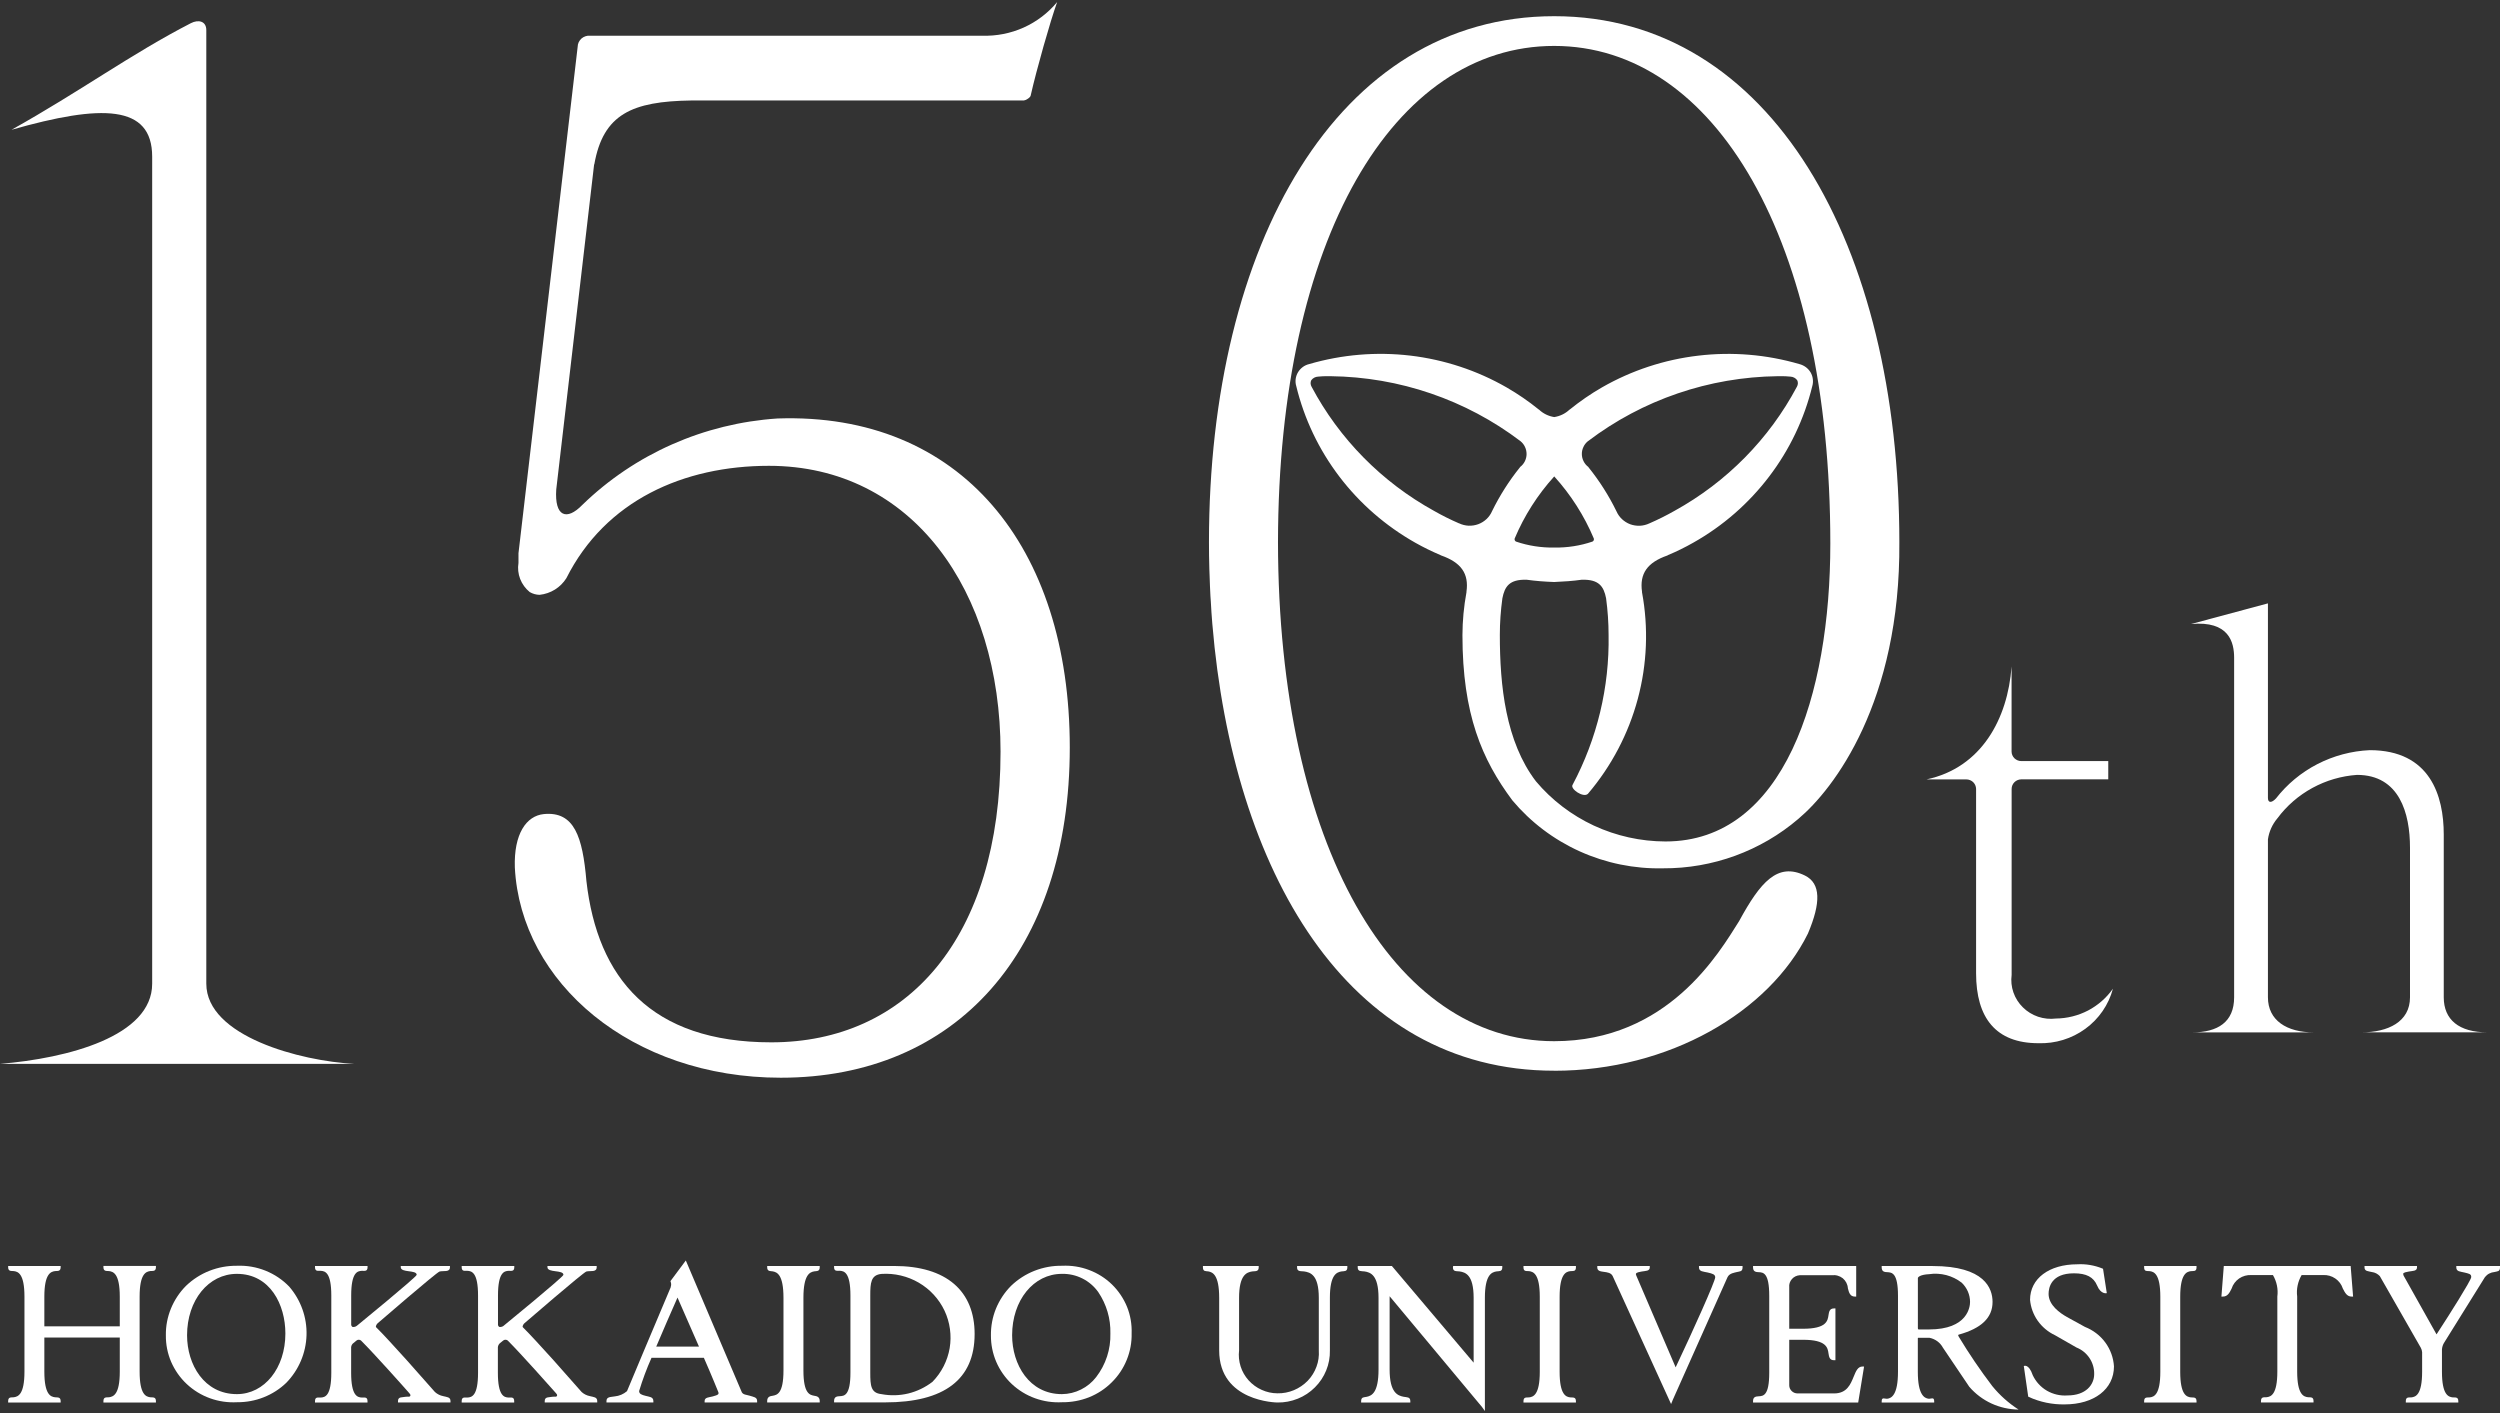 <svg width="46" height="26" viewBox="0 0 46 26" fill="none" xmlns="http://www.w3.org/2000/svg">
<rect x="0" y="0" width="46" height="26" fill="#333333" stroke="none"/>
<path d="M4.363 23.29C4.189 23.288 4.017 23.319 3.856 23.382C3.694 23.445 3.547 23.54 3.423 23.659C3.303 23.779 3.209 23.922 3.145 24.078C3.081 24.235 3.049 24.402 3.052 24.571C3.05 24.738 3.083 24.904 3.149 25.058C3.216 25.212 3.313 25.351 3.436 25.466C3.559 25.581 3.705 25.671 3.864 25.728C4.024 25.786 4.193 25.81 4.363 25.801C4.53 25.802 4.696 25.772 4.852 25.71C5.007 25.649 5.149 25.558 5.268 25.443C5.498 25.207 5.63 24.895 5.64 24.568C5.65 24.241 5.536 23.922 5.321 23.673C5.198 23.546 5.049 23.446 4.884 23.38C4.719 23.314 4.541 23.283 4.363 23.29ZM4.359 25.652C3.756 25.652 3.442 25.107 3.442 24.569C3.442 23.924 3.837 23.439 4.359 23.439C4.972 23.439 5.251 24.008 5.251 24.536C5.251 25.172 4.867 25.652 4.358 25.652H4.359Z" fill="white"/>
<path d="M19.544 23.29C19.37 23.287 19.198 23.319 19.036 23.382C18.875 23.445 18.728 23.54 18.604 23.659C18.484 23.78 18.39 23.922 18.326 24.078C18.262 24.235 18.231 24.402 18.233 24.571C18.232 24.738 18.265 24.904 18.331 25.058C18.397 25.212 18.495 25.351 18.617 25.466C18.74 25.581 18.886 25.671 19.045 25.728C19.205 25.786 19.374 25.81 19.544 25.801C19.713 25.803 19.881 25.772 20.038 25.71C20.195 25.647 20.337 25.554 20.456 25.435C20.576 25.317 20.669 25.177 20.732 25.022C20.795 24.867 20.826 24.701 20.822 24.535C20.828 24.368 20.8 24.202 20.738 24.047C20.675 23.893 20.581 23.752 20.461 23.635C20.341 23.518 20.197 23.427 20.039 23.368C19.881 23.308 19.713 23.282 19.544 23.29ZM20.169 25.339C20.095 25.435 20 25.513 19.891 25.567C19.782 25.622 19.662 25.651 19.539 25.652C18.938 25.652 18.623 25.107 18.623 24.569C18.623 23.924 19.018 23.439 19.539 23.439C19.67 23.436 19.799 23.465 19.916 23.524C20.032 23.582 20.132 23.668 20.207 23.773C20.36 23.999 20.438 24.265 20.431 24.535C20.439 24.825 20.347 25.108 20.169 25.339Z" fill="white"/>
<path d="M13.794 25.681C13.737 25.663 13.678 25.665 13.65 25.619L12.619 23.193L12.336 23.573L12.341 23.587C12.352 23.617 12.352 23.65 12.341 23.68C12.341 23.682 12.341 23.684 12.341 23.686C12.094 24.267 11.54 25.588 11.537 25.597C11.474 25.652 11.394 25.686 11.309 25.694C11.237 25.707 11.159 25.698 11.159 25.779V25.805H12.022V25.779C12.022 25.7 11.943 25.702 11.881 25.684C11.806 25.665 11.76 25.649 11.76 25.595C11.823 25.387 11.899 25.182 11.988 24.983H12.951C13.097 25.315 13.213 25.604 13.213 25.604C13.218 25.613 13.221 25.624 13.221 25.634C13.221 25.639 13.221 25.643 13.219 25.647C13.207 25.67 13.158 25.682 13.111 25.695C13.043 25.713 12.965 25.71 12.965 25.779V25.805H13.931V25.779C13.932 25.706 13.862 25.704 13.794 25.681ZM12.075 24.777C12.198 24.486 12.34 24.16 12.466 23.875C12.553 24.075 12.712 24.438 12.861 24.777H12.075Z" fill="white"/>
<path d="M16.451 23.294H15.347V23.317C15.347 23.399 15.407 23.38 15.45 23.382C15.534 23.386 15.648 23.414 15.648 23.838V25.257C15.648 25.681 15.534 25.686 15.45 25.69C15.407 25.693 15.347 25.695 15.347 25.778V25.804H15.922H16.285C17.378 25.804 17.933 25.379 17.933 24.546C17.933 23.757 17.418 23.294 16.451 23.294ZM17.157 25.426C17.026 25.527 16.875 25.6 16.713 25.64C16.551 25.679 16.382 25.683 16.218 25.652C16.023 25.631 16.013 25.496 16.013 25.257V23.838C16.013 23.605 16.023 23.46 16.218 23.44C16.459 23.424 16.698 23.481 16.905 23.601C17.112 23.722 17.277 23.901 17.379 24.116C17.48 24.331 17.513 24.571 17.474 24.805C17.434 25.039 17.324 25.255 17.157 25.426Z" fill="white"/>
<path d="M14.116 23.317C14.116 23.397 14.172 23.385 14.217 23.393C14.297 23.407 14.416 23.451 14.416 23.879V25.218C14.416 25.645 14.297 25.667 14.217 25.682C14.172 25.688 14.116 25.699 14.116 25.779V25.805H15.083V25.779C15.083 25.7 15.027 25.689 14.982 25.682C14.902 25.667 14.783 25.646 14.783 25.218V23.879C14.783 23.452 14.902 23.407 14.982 23.393C15.027 23.385 15.083 23.398 15.083 23.318V23.294H14.116V23.317Z" fill="white"/>
<path d="M1.903 23.317C1.903 23.398 1.963 23.383 2.006 23.388C2.085 23.398 2.204 23.434 2.204 23.859V24.404H0.816V23.858C0.816 23.434 0.936 23.398 1.014 23.388C1.056 23.383 1.116 23.399 1.116 23.317V23.294H0.15V23.317C0.15 23.398 0.209 23.383 0.252 23.388C0.331 23.397 0.45 23.433 0.45 23.858V25.239C0.45 25.663 0.331 25.699 0.252 25.71C0.209 25.715 0.15 25.698 0.15 25.781V25.807H1.116V25.781C1.116 25.699 1.056 25.716 1.014 25.71C0.935 25.701 0.816 25.665 0.816 25.239V24.61H2.204V25.238C2.204 25.663 2.085 25.698 2.006 25.71C1.962 25.714 1.903 25.698 1.903 25.78V25.806H2.869V25.78C2.869 25.699 2.81 25.715 2.767 25.71C2.688 25.7 2.569 25.665 2.569 25.238V23.858C2.569 23.433 2.688 23.398 2.767 23.387C2.81 23.383 2.869 23.398 2.869 23.317V23.293H1.903V23.317Z" fill="white"/>
<path d="M8.155 25.689C8.098 25.678 8.045 25.651 8.003 25.613L7.482 25.025C7.26 24.78 7.051 24.549 6.925 24.426C6.922 24.424 6.92 24.421 6.918 24.417C6.916 24.414 6.916 24.41 6.916 24.406C6.922 24.381 6.935 24.359 6.955 24.343C6.955 24.343 8.03 23.413 8.088 23.396C8.16 23.377 8.279 23.416 8.279 23.317V23.294H7.374V23.317C7.374 23.423 7.667 23.361 7.667 23.457C7.667 23.495 6.579 24.384 6.579 24.384C6.567 24.395 6.554 24.404 6.539 24.41C6.524 24.415 6.508 24.418 6.492 24.417C6.473 24.413 6.465 24.389 6.462 24.382V23.838C6.462 23.413 6.576 23.387 6.658 23.383C6.703 23.381 6.763 23.401 6.763 23.317V23.294H5.796V23.317C5.796 23.401 5.856 23.38 5.9 23.383C5.983 23.387 6.096 23.415 6.096 23.838V25.259C6.096 25.684 5.983 25.711 5.9 25.715C5.856 25.717 5.796 25.697 5.796 25.78V25.806H6.762V25.78C6.762 25.697 6.702 25.717 6.658 25.715C6.576 25.711 6.461 25.683 6.461 25.259V24.787C6.463 24.772 6.467 24.757 6.475 24.744C6.482 24.731 6.492 24.72 6.505 24.711L6.561 24.665C6.573 24.655 6.588 24.651 6.603 24.651C6.618 24.651 6.633 24.657 6.644 24.667C6.896 24.919 7.435 25.524 7.528 25.631C7.555 25.66 7.552 25.671 7.552 25.671C7.552 25.714 7.496 25.694 7.469 25.7C7.404 25.714 7.323 25.695 7.323 25.779V25.805H8.289V25.779C8.289 25.704 8.222 25.707 8.155 25.689Z" fill="white"/>
<path d="M10.855 25.689C10.798 25.678 10.745 25.652 10.702 25.613L10.182 25.025C9.96 24.78 9.75 24.549 9.625 24.426C9.622 24.423 9.62 24.42 9.618 24.417C9.617 24.413 9.616 24.41 9.616 24.406C9.622 24.381 9.635 24.359 9.655 24.343C9.655 24.343 10.731 23.413 10.789 23.396C10.861 23.377 10.979 23.416 10.979 23.317V23.294H10.073V23.317C10.073 23.423 10.367 23.361 10.367 23.457C10.367 23.495 9.279 24.384 9.279 24.384C9.268 24.395 9.255 24.404 9.24 24.41C9.225 24.415 9.209 24.418 9.193 24.417C9.174 24.413 9.165 24.389 9.163 24.382V23.838C9.163 23.413 9.277 23.387 9.359 23.383C9.403 23.381 9.463 23.401 9.463 23.317V23.294H8.495V23.317C8.495 23.401 8.555 23.38 8.599 23.383C8.682 23.387 8.796 23.415 8.796 23.838V25.259C8.796 25.684 8.682 25.711 8.599 25.715C8.555 25.717 8.495 25.697 8.495 25.78V25.806H9.461V25.78C9.461 25.697 9.401 25.717 9.357 25.715C9.275 25.711 9.161 25.683 9.161 25.259V24.787C9.163 24.772 9.167 24.758 9.175 24.744C9.182 24.731 9.192 24.72 9.203 24.711L9.26 24.665C9.272 24.655 9.287 24.651 9.302 24.651C9.318 24.651 9.332 24.657 9.344 24.667C9.595 24.919 10.132 25.524 10.227 25.631C10.254 25.66 10.251 25.671 10.251 25.671C10.251 25.714 10.196 25.694 10.169 25.7C10.104 25.714 10.023 25.695 10.023 25.779V25.805H10.989V25.779C10.989 25.704 10.921 25.707 10.855 25.689Z" fill="white"/>
<path d="M38.363 24.415L38.032 24.233C37.907 24.162 37.694 24.017 37.694 23.808C37.694 23.694 37.74 23.429 38.161 23.429C38.389 23.429 38.521 23.498 38.586 23.652C38.657 23.825 38.765 23.794 38.765 23.794L38.696 23.346L38.683 23.34C38.537 23.281 38.38 23.254 38.223 23.263C37.702 23.263 37.353 23.526 37.353 23.917C37.365 24.055 37.414 24.188 37.494 24.302C37.575 24.416 37.684 24.508 37.812 24.568L38.207 24.794C38.305 24.833 38.389 24.901 38.447 24.989C38.505 25.076 38.535 25.178 38.533 25.283C38.533 25.479 38.381 25.676 38.042 25.676C37.91 25.686 37.778 25.655 37.663 25.589C37.549 25.522 37.459 25.423 37.403 25.305C37.328 25.084 37.238 25.135 37.238 25.135L37.319 25.697L37.33 25.704C37.536 25.798 37.762 25.845 37.989 25.841C38.532 25.841 38.897 25.56 38.897 25.141C38.887 24.983 38.832 24.83 38.737 24.701C38.643 24.573 38.513 24.474 38.363 24.415Z" fill="white"/>
<path d="M23.866 23.321C23.866 23.401 23.934 23.387 23.994 23.394C24.109 23.411 24.266 23.454 24.266 23.881V24.848C24.273 24.95 24.259 25.052 24.223 25.148C24.188 25.244 24.133 25.332 24.062 25.406C23.99 25.48 23.904 25.539 23.808 25.579C23.713 25.619 23.61 25.639 23.506 25.637C23.405 25.637 23.306 25.615 23.214 25.573C23.122 25.532 23.041 25.472 22.974 25.398C22.907 25.323 22.857 25.236 22.827 25.141C22.797 25.046 22.787 24.946 22.799 24.848V23.881C22.799 23.456 22.94 23.41 23.042 23.394C23.095 23.387 23.16 23.402 23.16 23.321V23.295H22.134V23.321C22.134 23.4 22.189 23.387 22.234 23.394C22.312 23.409 22.433 23.454 22.433 23.881V24.848C22.433 25.795 23.494 25.806 23.506 25.806C23.633 25.808 23.76 25.784 23.879 25.736C23.997 25.689 24.104 25.618 24.194 25.528C24.284 25.439 24.355 25.332 24.402 25.216C24.45 25.099 24.473 24.973 24.47 24.848V23.881C24.47 23.456 24.593 23.409 24.685 23.394C24.732 23.387 24.791 23.401 24.791 23.321V23.295H23.866V23.321Z" fill="white"/>
<path d="M28.032 23.321C28.032 23.402 28.089 23.384 28.134 23.389C28.212 23.399 28.332 23.436 28.332 23.861V25.242C28.332 25.666 28.212 25.704 28.134 25.712C28.089 25.717 28.032 25.699 28.032 25.782V25.807H28.997V25.782C28.997 25.7 28.938 25.717 28.894 25.712C28.816 25.704 28.697 25.666 28.697 25.242V23.861C28.697 23.437 28.816 23.399 28.894 23.389C28.938 23.384 28.997 23.402 28.997 23.321V23.295H28.032V23.321Z" fill="white"/>
<path d="M39.452 23.321C39.452 23.402 39.51 23.384 39.554 23.389C39.632 23.399 39.75 23.436 39.75 23.861V25.242C39.75 25.666 39.632 25.704 39.554 25.712C39.51 25.717 39.452 25.699 39.452 25.782V25.807H40.416V25.782C40.416 25.7 40.357 25.717 40.314 25.712C40.235 25.704 40.116 25.666 40.116 25.242V23.861C40.116 23.437 40.235 23.399 40.314 23.389C40.357 23.384 40.416 23.402 40.416 23.321V23.295H39.452V23.321Z" fill="white"/>
<path d="M31.261 23.321C31.261 23.4 31.345 23.396 31.421 23.414C31.508 23.434 31.56 23.449 31.56 23.502C31.56 23.576 31.154 24.479 30.832 25.159L30.109 23.474C30.101 23.456 30.098 23.442 30.103 23.434C30.113 23.413 30.166 23.403 30.207 23.396C30.274 23.383 30.356 23.392 30.356 23.32V23.295H29.39V23.321C29.39 23.449 29.615 23.356 29.674 23.481L30.748 25.835L30.78 25.756C30.884 25.526 31.782 23.511 31.786 23.501C31.822 23.426 31.914 23.418 31.961 23.405C32.008 23.392 32.063 23.402 32.063 23.321V23.295H31.261V23.321Z" fill="white"/>
<path d="M45.196 23.295V23.321C45.196 23.4 45.274 23.396 45.344 23.414C45.422 23.434 45.477 23.439 45.47 23.502C45.463 23.566 45.062 24.2 44.892 24.46L44.832 24.552C44.791 24.482 44.226 23.471 44.226 23.471C44.222 23.463 44.22 23.454 44.219 23.445C44.219 23.441 44.219 23.438 44.219 23.434C44.23 23.413 44.282 23.403 44.324 23.396C44.39 23.383 44.473 23.392 44.473 23.32V23.295H43.507V23.321C43.507 23.394 43.579 23.389 43.645 23.406C43.7 23.413 43.751 23.44 43.789 23.481L44.543 24.799C44.557 24.825 44.565 24.853 44.567 24.881V25.241C44.567 25.666 44.448 25.703 44.368 25.712C44.326 25.716 44.267 25.698 44.267 25.78V25.806H45.233V25.78C45.233 25.699 45.173 25.716 45.129 25.712C45.051 25.703 44.932 25.666 44.932 25.241V24.829C44.935 24.788 44.947 24.748 44.968 24.712L45.723 23.499C45.744 23.473 45.77 23.45 45.8 23.434C45.831 23.418 45.864 23.408 45.898 23.405C45.949 23.391 46 23.401 46 23.321V23.295H45.196Z" fill="white"/>
<path d="M26.734 23.321C26.734 23.401 26.798 23.387 26.856 23.394C26.964 23.411 27.115 23.454 27.115 23.881V25.073L25.611 23.295H24.982V23.321C24.982 23.401 25.049 23.387 25.106 23.394C25.214 23.411 25.365 23.454 25.365 23.881V25.2C25.365 25.628 25.239 25.681 25.149 25.701C25.1 25.712 25.045 25.701 25.045 25.78V25.806H25.95V25.78C25.95 25.701 25.886 25.712 25.829 25.701C25.719 25.68 25.569 25.628 25.569 25.2V23.851L27.269 25.889L27.322 25.963V23.881C27.322 23.456 27.446 23.409 27.535 23.394C27.583 23.387 27.642 23.401 27.642 23.321V23.295H26.738L26.734 23.321Z" fill="white"/>
<path d="M34.108 25.33C34.049 25.474 33.982 25.639 33.747 25.639H33.076C33.035 25.639 32.997 25.624 32.968 25.596C32.939 25.568 32.922 25.531 32.922 25.491V24.652H33.176C33.609 24.652 33.63 24.799 33.645 24.906C33.654 24.963 33.663 25.028 33.745 25.028H33.772V24.075H33.745C33.663 24.075 33.654 24.139 33.645 24.196C33.63 24.302 33.609 24.449 33.176 24.449H32.922V23.687C32.919 23.659 32.922 23.632 32.93 23.606C32.939 23.58 32.953 23.555 32.971 23.535C32.989 23.514 33.011 23.497 33.036 23.485C33.061 23.473 33.088 23.466 33.116 23.464H33.706C33.742 23.46 33.778 23.462 33.812 23.472C33.847 23.482 33.879 23.498 33.907 23.52C33.934 23.543 33.957 23.571 33.973 23.602C33.989 23.634 33.999 23.668 34.001 23.704C34.02 23.78 34.04 23.857 34.128 23.857H34.154V23.295H32.256V23.321C32.256 23.403 32.316 23.406 32.359 23.408C32.443 23.412 32.554 23.417 32.554 23.842V25.259C32.554 25.684 32.443 25.687 32.359 25.692C32.315 25.695 32.256 25.697 32.256 25.78V25.806H34.191L34.299 25.144H34.268C34.184 25.145 34.149 25.229 34.108 25.33Z" fill="white"/>
<path d="M40.918 23.294L40.874 23.857H40.903C40.987 23.857 41.024 23.787 41.062 23.709C41.086 23.634 41.135 23.569 41.2 23.524C41.266 23.479 41.345 23.457 41.425 23.461H41.822C41.892 23.581 41.921 23.72 41.903 23.857V25.237C41.903 25.662 41.784 25.7 41.705 25.709C41.662 25.713 41.602 25.695 41.602 25.779V25.805H42.569V25.779C42.569 25.697 42.51 25.714 42.467 25.709C42.388 25.7 42.268 25.663 42.268 25.237V23.857C42.251 23.72 42.28 23.581 42.35 23.461H42.745C42.825 23.457 42.904 23.479 42.969 23.524C43.035 23.569 43.084 23.634 43.108 23.709C43.147 23.785 43.184 23.857 43.268 23.857H43.297L43.252 23.294H40.918Z" fill="white"/>
<path d="M36.658 25.504C36.436 25.212 36.23 24.909 36.041 24.595C36.029 24.576 36.03 24.567 36.031 24.565C36.032 24.563 36.033 24.561 36.035 24.56C36.037 24.559 36.039 24.558 36.041 24.557C36.458 24.442 36.663 24.245 36.663 23.956C36.663 23.708 36.519 23.295 35.561 23.295H34.623V23.321C34.623 23.404 34.683 23.406 34.727 23.408C34.81 23.413 34.923 23.418 34.923 23.842V25.241C34.923 25.666 34.804 25.727 34.726 25.737C34.682 25.741 34.623 25.701 34.623 25.781V25.807H35.589V25.781C35.589 25.699 35.529 25.741 35.487 25.737C35.408 25.727 35.288 25.666 35.288 25.241V24.628C35.288 24.622 35.288 24.618 35.292 24.616H35.504C35.556 24.626 35.604 24.648 35.647 24.679C35.689 24.71 35.724 24.75 35.749 24.796L36.235 25.517C36.347 25.647 36.486 25.752 36.642 25.824C36.798 25.896 36.969 25.934 37.142 25.936C36.958 25.818 36.795 25.672 36.658 25.504ZM35.492 24.462H35.305C35.29 24.462 35.289 24.448 35.289 24.439V23.516C35.289 23.5 35.331 23.453 35.494 23.445C35.6 23.429 35.708 23.435 35.812 23.462C35.915 23.489 36.012 23.537 36.096 23.602C36.144 23.648 36.182 23.703 36.209 23.764C36.235 23.825 36.249 23.89 36.249 23.956C36.249 24.039 36.211 24.462 35.492 24.462V24.462Z" fill="white"/>
<path d="M28.597 19.702C30.713 19.702 32.554 18.618 33.266 17.177C33.506 16.611 33.504 16.255 33.211 16.11C32.708 15.863 32.392 16.227 32 16.948C31.634 17.526 30.695 19.158 28.596 19.158C25.645 19.158 23.522 15.564 23.515 9.976C23.522 4.387 25.645 0.845 28.596 0.845C31.547 0.845 33.678 4.399 33.678 10.002C33.678 12.791 32.825 15.483 30.645 15.483C30.189 15.482 29.739 15.382 29.327 15.191C28.915 14.999 28.551 14.721 28.26 14.375C27.703 13.645 27.597 12.612 27.597 11.685C27.597 11.459 27.613 11.232 27.644 11.008C27.687 10.791 27.773 10.659 28.087 10.667C28.088 10.668 28.09 10.668 28.091 10.667C28.253 10.69 28.425 10.703 28.597 10.709C28.77 10.702 28.942 10.69 29.104 10.667C29.105 10.668 29.107 10.668 29.108 10.667C29.422 10.659 29.509 10.791 29.552 11.008C29.582 11.232 29.598 11.459 29.598 11.685C29.615 12.644 29.387 13.592 28.935 14.442C28.887 14.515 29.135 14.687 29.218 14.606C29.65 14.098 29.963 13.502 30.135 12.861C30.307 12.22 30.334 11.55 30.213 10.898C30.214 10.894 30.214 10.89 30.213 10.887C30.166 10.554 30.311 10.349 30.68 10.221C30.685 10.219 30.689 10.217 30.693 10.213C30.851 10.147 31.005 10.071 31.153 9.987C31.699 9.68 32.175 9.265 32.552 8.769C32.929 8.274 33.199 7.707 33.346 7.105C33.358 7.063 33.362 7.019 33.356 6.975C33.351 6.932 33.337 6.89 33.315 6.852C33.292 6.814 33.262 6.781 33.227 6.755C33.191 6.729 33.151 6.71 33.108 6.699C32.505 6.523 31.872 6.47 31.248 6.544C30.624 6.617 30.021 6.816 29.478 7.127C29.269 7.247 29.071 7.384 28.884 7.535C28.882 7.536 28.88 7.537 28.878 7.538C28.801 7.611 28.703 7.658 28.598 7.674C28.493 7.658 28.395 7.61 28.319 7.538C28.317 7.536 28.315 7.535 28.312 7.534C28.126 7.383 27.927 7.247 27.719 7.127C27.175 6.815 26.573 6.617 25.949 6.543C25.325 6.47 24.692 6.523 24.089 6.699C24.046 6.709 24.005 6.728 23.97 6.754C23.934 6.781 23.904 6.814 23.882 6.852C23.86 6.889 23.846 6.931 23.84 6.975C23.835 7.018 23.838 7.062 23.851 7.104C23.997 7.707 24.267 8.273 24.644 8.769C25.021 9.265 25.497 9.679 26.043 9.987C26.192 10.071 26.345 10.146 26.503 10.213C26.507 10.216 26.511 10.219 26.516 10.22C26.885 10.349 27.03 10.554 26.983 10.887C26.982 10.89 26.982 10.894 26.983 10.897C26.935 11.157 26.91 11.421 26.909 11.685C26.909 13.143 27.268 13.976 27.827 14.726C28.163 15.127 28.587 15.448 29.067 15.665C29.547 15.882 30.071 15.989 30.599 15.977C31.514 15.982 32.399 15.658 33.09 15.067C33.743 14.519 34.97 12.915 34.948 9.975C34.948 4.511 32.589 0.298 28.597 0.298C24.604 0.298 22.245 4.51 22.245 9.975C22.245 10.14 22.247 10.305 22.252 10.47C22.252 10.515 22.256 10.56 22.257 10.605C22.261 10.726 22.265 10.847 22.272 10.967C22.274 11.003 22.276 11.035 22.279 11.069C22.286 11.203 22.295 11.337 22.306 11.47L22.308 11.492C22.685 15.995 24.768 19.701 28.597 19.701L28.597 19.702ZM29.221 8.116C30.222 7.356 31.447 6.937 32.711 6.922H32.757C32.82 6.921 32.882 6.923 32.944 6.93C32.969 6.931 32.993 6.938 33.014 6.949C33.036 6.961 33.055 6.977 33.069 6.997C33.078 7.015 33.082 7.035 33.081 7.056C33.08 7.076 33.074 7.096 33.064 7.114C32.554 8.075 31.771 8.87 30.81 9.4C30.66 9.485 30.506 9.562 30.349 9.63C30.294 9.656 30.234 9.671 30.174 9.674C30.113 9.676 30.052 9.667 29.995 9.646C29.939 9.625 29.887 9.592 29.843 9.551C29.799 9.509 29.765 9.459 29.741 9.404C29.601 9.118 29.43 8.849 29.23 8.6C29.229 8.597 29.227 8.595 29.225 8.592C29.188 8.564 29.158 8.528 29.138 8.487C29.117 8.446 29.106 8.4 29.106 8.354C29.105 8.308 29.116 8.263 29.136 8.222C29.155 8.18 29.185 8.144 29.221 8.115V8.116ZM28.598 8.766C28.904 9.104 29.15 9.49 29.326 9.908C29.329 9.919 29.329 9.93 29.325 9.941C29.32 9.951 29.312 9.96 29.302 9.965C29.076 10.042 28.837 10.079 28.598 10.075C28.359 10.079 28.12 10.042 27.894 9.965C27.884 9.96 27.876 9.951 27.872 9.941C27.867 9.93 27.867 9.919 27.87 9.908C28.046 9.49 28.292 9.104 28.598 8.766ZM26.847 9.63C26.689 9.562 26.535 9.485 26.386 9.4C25.425 8.87 24.642 8.075 24.132 7.114C24.122 7.096 24.116 7.076 24.115 7.056C24.114 7.035 24.118 7.015 24.127 6.997C24.141 6.977 24.16 6.961 24.182 6.949C24.203 6.938 24.227 6.931 24.252 6.93C24.314 6.923 24.376 6.921 24.438 6.922H24.484C25.748 6.937 26.973 7.356 27.975 8.116C28.011 8.145 28.04 8.181 28.059 8.222C28.079 8.264 28.089 8.309 28.089 8.355C28.089 8.4 28.078 8.445 28.058 8.486C28.037 8.528 28.008 8.564 27.971 8.592C27.969 8.594 27.967 8.597 27.966 8.6C27.766 8.848 27.595 9.118 27.455 9.403C27.431 9.459 27.397 9.508 27.353 9.55C27.309 9.591 27.257 9.624 27.2 9.645C27.143 9.666 27.083 9.675 27.022 9.673C26.961 9.67 26.902 9.655 26.847 9.629V9.63Z" fill="white"/>
<path d="M0 19.575H6.518C5.533 19.524 3.796 19.069 3.796 18.099V0.554C3.796 0.389 3.652 0.354 3.511 0.427C2.421 0.988 1.491 1.672 0.212 2.388C1.873 1.914 2.8 1.923 2.8 2.883V18.099C2.8 19.069 1.245 19.473 0 19.575Z" fill="white"/>
<path d="M36.36 14.515V17.908C36.36 18.731 36.725 19.195 37.507 19.195C37.817 19.205 38.121 19.112 38.37 18.93C38.62 18.748 38.799 18.488 38.878 18.192C38.76 18.36 38.603 18.497 38.421 18.593C38.238 18.688 38.035 18.739 37.828 18.741C37.718 18.755 37.606 18.743 37.501 18.708C37.396 18.672 37.3 18.614 37.222 18.536C37.143 18.459 37.083 18.365 37.047 18.261C37.011 18.158 37 18.048 37.014 17.939V14.517C37.014 14.47 37.032 14.426 37.065 14.393C37.098 14.36 37.143 14.341 37.19 14.34H38.792V14.004H37.192C37.145 14.004 37.1 13.985 37.066 13.953C37.033 13.92 37.013 13.876 37.013 13.829V12.263C36.943 13.227 36.457 14.127 35.448 14.341H36.181C36.228 14.341 36.273 14.36 36.307 14.392C36.34 14.425 36.359 14.469 36.36 14.515Z" fill="white"/>
<path d="M43.454 18.995H45.769C45.243 18.995 44.965 18.761 44.965 18.35V15.354C44.965 14.647 44.718 13.803 43.604 13.803C43.267 13.818 42.938 13.906 42.639 14.06C42.34 14.214 42.08 14.431 41.875 14.695L41.877 14.692C41.802 14.773 41.731 14.78 41.73 14.684V11.102L40.315 11.482C41.016 11.418 41.108 11.819 41.108 12.104V18.351C41.108 18.805 40.808 18.996 40.337 18.996H42.576C42.073 18.996 41.73 18.773 41.73 18.351V15.445C41.75 15.302 41.811 15.167 41.905 15.056C42.076 14.826 42.295 14.636 42.548 14.498C42.801 14.36 43.081 14.278 43.369 14.258C44.151 14.258 44.344 14.966 44.344 15.598V18.351C44.344 18.803 43.937 18.995 43.454 18.995Z" fill="white"/>
<path d="M14.191 19.179C11.974 19.179 10.993 17.997 10.79 16.211C10.72 15.397 10.568 14.925 10.007 14.979C9.682 15.011 9.453 15.347 9.473 15.96C9.581 18.079 11.62 19.83 14.366 19.83C17.591 19.83 19.684 17.507 19.684 13.754C19.684 10.052 17.672 7.585 14.307 7.7C12.956 7.789 11.681 8.352 10.716 9.289C10.426 9.589 10.201 9.506 10.235 9.006L10.932 3.024L10.935 3.026C11.098 2.097 11.634 1.865 12.716 1.849H18.838C18.864 1.849 18.967 1.798 18.967 1.747C19.071 1.287 19.323 0.394 19.452 0.037C19.286 0.238 19.075 0.399 18.835 0.507C18.596 0.614 18.334 0.666 18.07 0.657H10.862C10.833 0.654 10.803 0.657 10.776 0.666C10.748 0.675 10.722 0.689 10.7 0.708C10.678 0.728 10.661 0.751 10.648 0.777C10.636 0.804 10.629 0.832 10.629 0.861L9.54 10.18V10.358C9.524 10.458 9.535 10.559 9.571 10.653C9.608 10.747 9.668 10.83 9.747 10.894C9.802 10.926 9.865 10.944 9.929 10.945C10.029 10.934 10.126 10.901 10.211 10.848C10.296 10.795 10.368 10.723 10.421 10.639C11.14 9.209 12.578 8.571 14.148 8.571C16.784 8.571 18.41 10.868 18.41 13.831C18.41 17.277 16.676 19.179 14.191 19.179Z" fill="white"/>
</svg>
